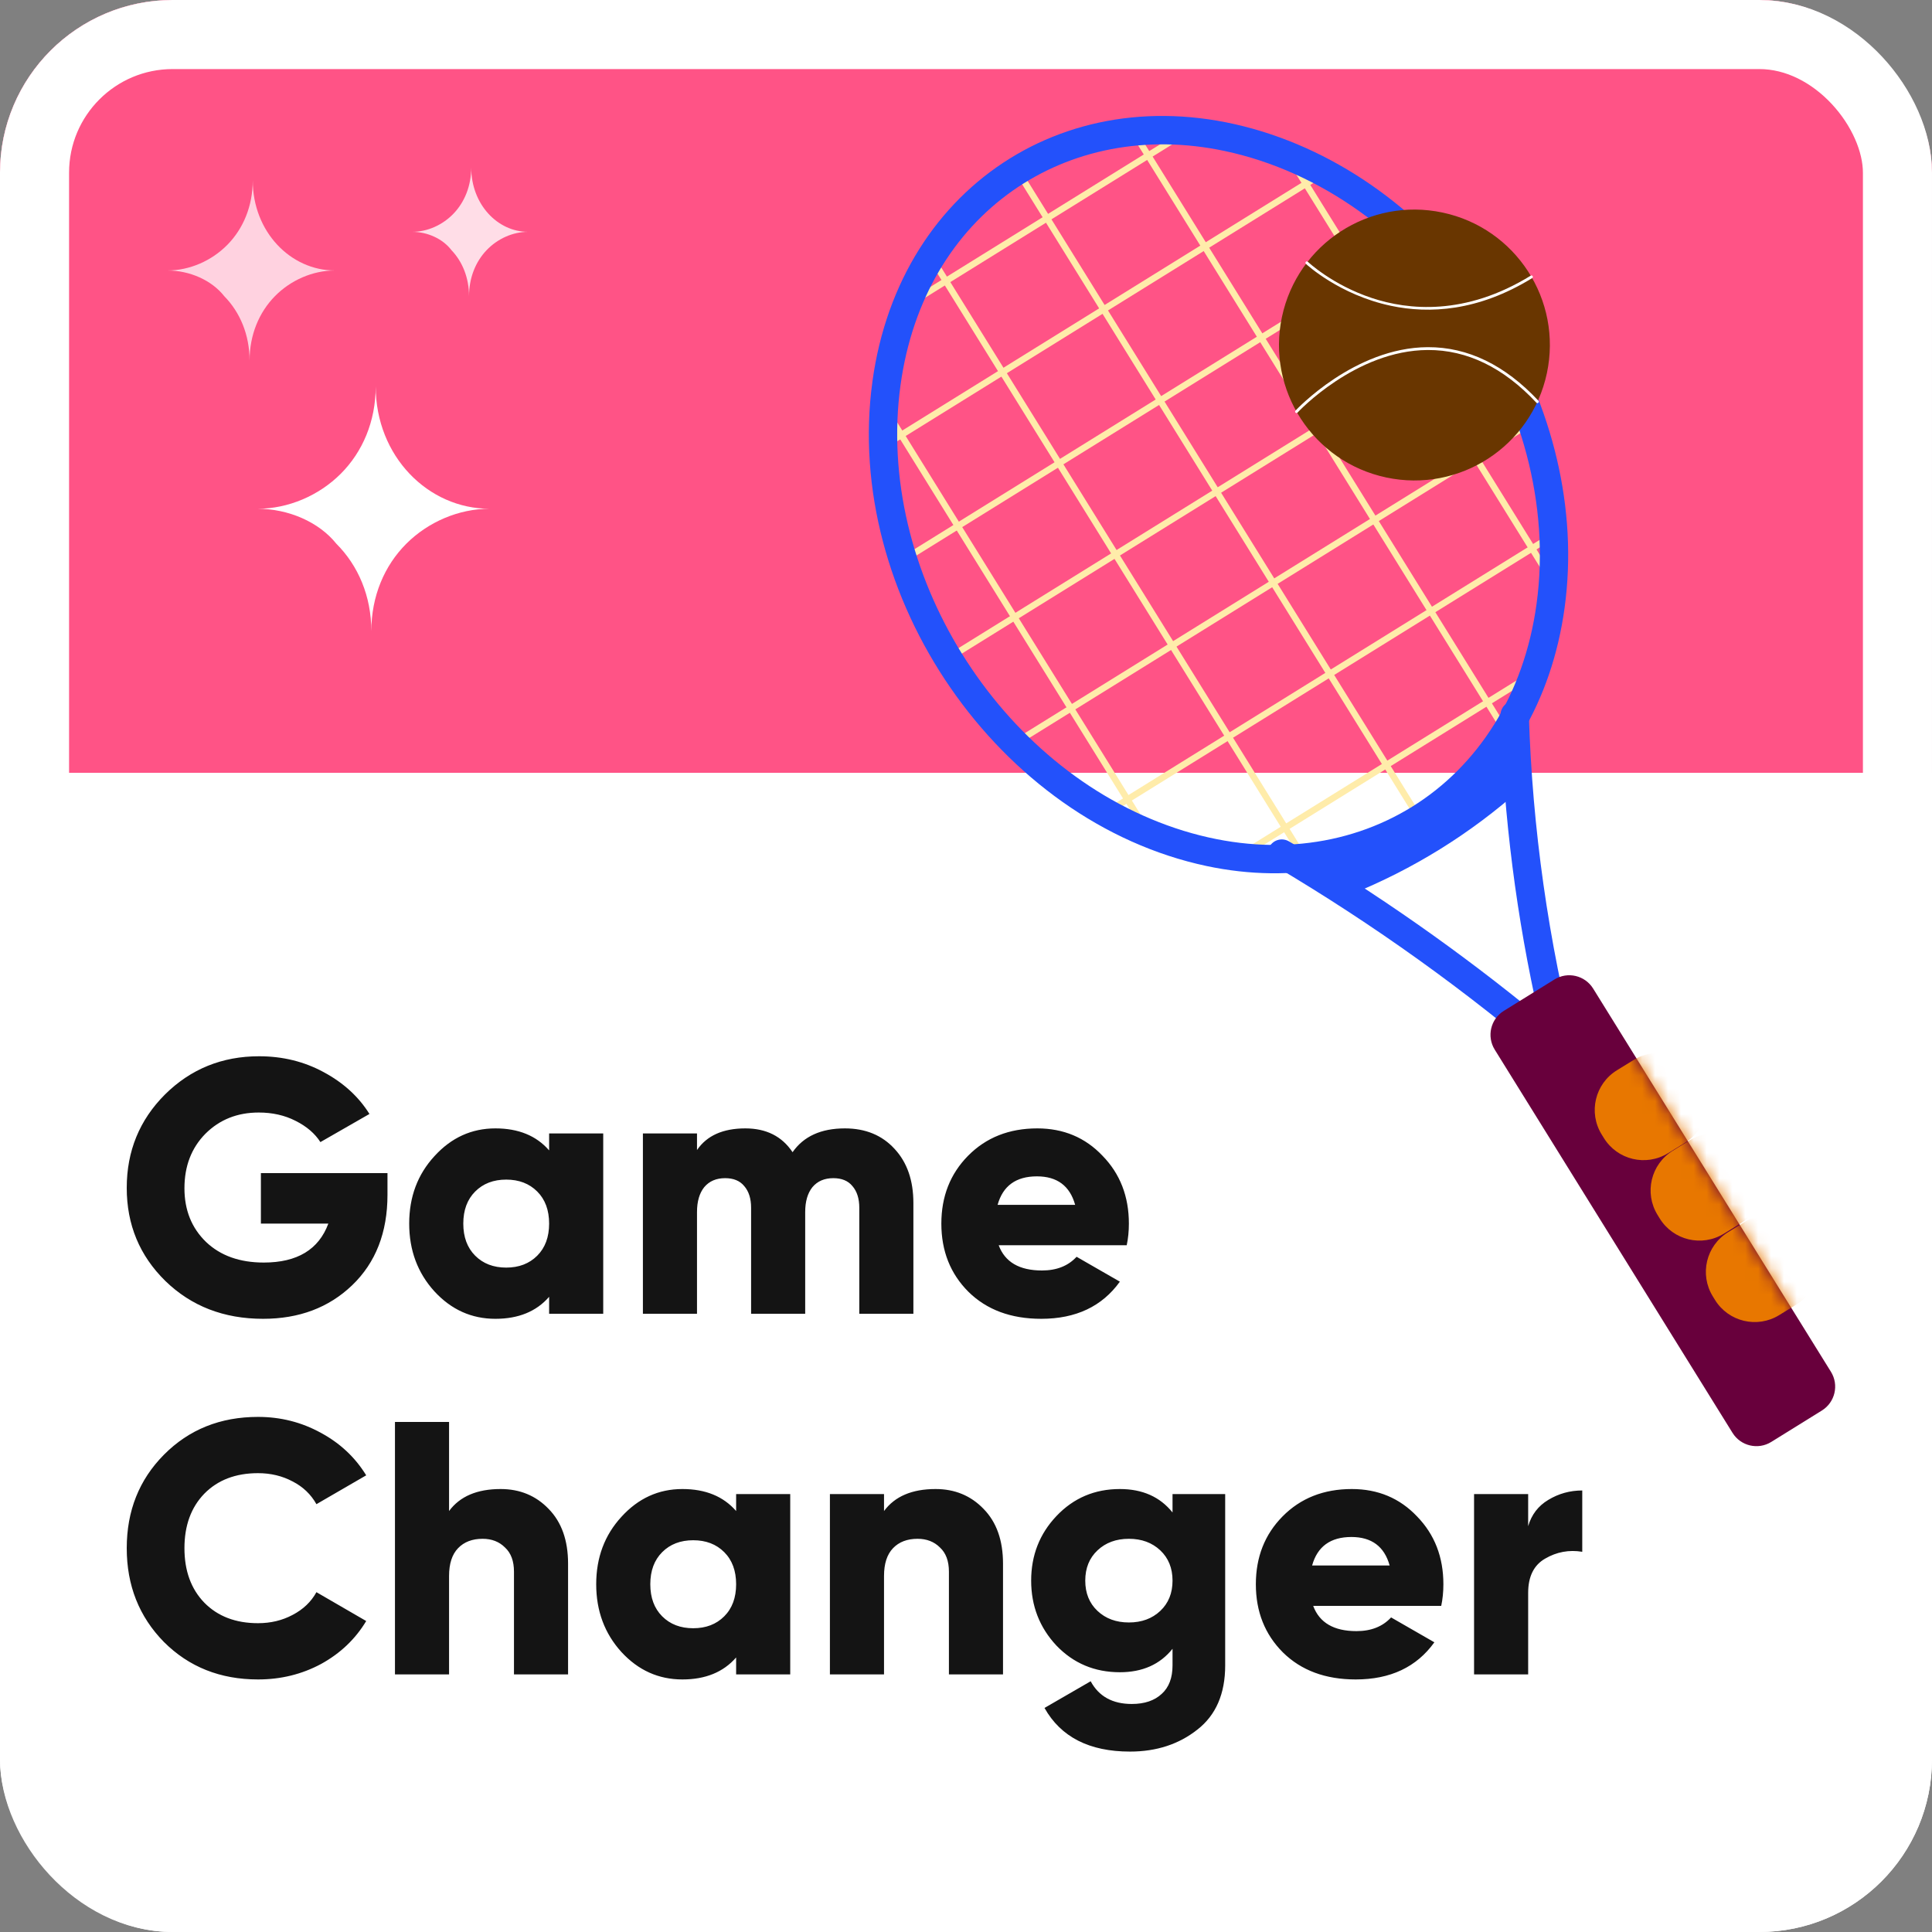 <?xml version="1.0" encoding="utf-8"?>
<svg xmlns="http://www.w3.org/2000/svg" fill="none" height="150" viewBox="0 0 150 150" width="150">
<rect x="0" y="0" width="150" height="150" fill="#808080" stroke="none"/>
<g clip-path="url(#clip0_9619_75889)">
<rect fill="white" height="150" rx="13.407" width="150"/>
<rect fill="#FF5386" height="79" transform="translate(0 -19)" width="150"/>
<path d="M20 39.5C22.377 39.5 24.755 38.482 26.453 36.786C28.151 35.089 29.17 32.714 29.17 30C29.17 35.429 33.245 39.5 38 39.5C35.623 39.5 33.245 40.518 31.547 42.214C29.849 43.911 28.83 46.286 28.83 49C28.83 46.286 27.811 43.911 26.113 42.214C24.755 40.518 22.377 39.5 20 39.5Z" fill="white"/>
<path d="M13 21C14.717 21 16.434 20.25 17.66 19C18.887 17.75 19.623 16 19.623 14C19.623 18 22.566 21 26 21C24.283 21 22.566 21.75 21.34 23C20.113 24.25 19.377 26 19.377 28C19.377 26 18.642 24.25 17.415 23C16.434 21.75 14.717 21 13 21Z" fill="white" fill-opacity="0.74"/>
<path d="M32 18C33.189 18 34.377 17.464 35.226 16.571C36.075 15.679 36.585 14.429 36.585 13C36.585 15.857 38.623 18 41 18C39.811 18 38.623 18.536 37.774 19.429C36.925 20.321 36.415 21.571 36.415 23C36.415 21.571 35.906 20.321 35.057 19.429C34.377 18.536 33.189 18 32 18Z" fill="white" fill-opacity="0.8"/>
<g clip-path="url(#clip1_9619_75889)">
<mask height="57" id="mask0_9619_75889" maskUnits="userSpaceOnUse" style="mask-type:luminance" width="53" x="68" y="10">
<path d="M110.217 63.564C121.73 56.42 124.073 39.365 115.451 25.47C106.829 11.574 90.506 6.101 78.993 13.245C67.48 20.389 65.137 37.444 73.759 51.339C82.382 65.235 98.704 70.708 110.217 63.564Z" fill="white"/>
</mask>
<g mask="url(#mask0_9619_75889)">
<path d="M61.756 20.053L61.332 20.316L98.824 80.738L99.249 80.475L61.756 20.053Z" fill="#FFECAA"/>
<path d="M69.611 15.178L69.186 15.441L106.679 75.863L107.103 75.6L69.611 15.178Z" fill="#FFECAA"/>
<path d="M77.464 10.307L77.04 10.57L114.532 70.992L114.957 70.729L77.464 10.307Z" fill="#FFECAA"/>
<path d="M85.318 5.432L84.893 5.695L122.386 66.117L122.81 65.854L85.318 5.432Z" fill="#FFECAA"/>
<path d="M93.171 0.561L92.747 0.824L130.239 61.246L130.664 60.983L93.171 0.561Z" fill="#FFECAA"/>
<path d="M104.391 2.32L59.393 30.242L59.656 30.666L104.654 2.745L104.391 2.32Z" fill="#FFECAA"/>
<path d="M108.781 9.395L63.783 37.316L64.046 37.741L109.045 9.819L108.781 9.395Z" fill="#FFECAA"/>
<path d="M113.172 16.469L68.174 44.391L68.437 44.815L113.435 16.893L113.172 16.469Z" fill="#FFECAA"/>
<path d="M117.562 23.547L72.564 51.469L72.827 51.893L117.826 23.971L117.562 23.547Z" fill="#FFECAA"/>
<path d="M121.952 30.621L76.954 58.543L77.217 58.967L122.216 31.045L121.952 30.621Z" fill="#FFECAA"/>
<path d="M126.343 37.695L81.345 65.617L81.608 66.041L126.607 38.12L126.343 37.695Z" fill="#FFECAA"/>
<path d="M130.734 44.77L85.735 72.691L85.999 73.116L130.997 45.194L130.734 44.77Z" fill="#FFECAA"/>
</g>
<path d="M93.679 67.238C77.544 63.808 65.441 46.315 67.736 29.61C69.874 14.037 83.752 5.425 98.655 10.422C113.404 15.367 123.592 31.781 121.475 47.195C119.459 61.871 107.141 70.099 93.679 67.238ZM95.083 11.723C82.874 9.128 71.757 16.499 69.915 29.91C67.942 44.276 77.507 59.689 91.255 64.298C104.851 68.852 117.345 61.1 119.296 46.896C121.426 31.38 110.142 14.924 95.083 11.723Z" fill="#2351FB"/>
<path d="M120.619 82.743C113.871 76.949 106.629 71.758 98.975 67.229C98.848 67.157 98.737 67.061 98.648 66.945C98.558 66.829 98.493 66.697 98.456 66.556C98.418 66.414 98.409 66.267 98.429 66.122C98.449 65.978 98.498 65.838 98.572 65.713C98.646 65.587 98.745 65.477 98.862 65.39C98.98 65.303 99.113 65.24 99.255 65.205C99.397 65.17 99.544 65.163 99.689 65.186C99.833 65.209 99.971 65.26 100.096 65.337C106.896 69.36 113.378 73.9 119.483 78.916C117.742 71.241 116.743 63.417 116.499 55.551C116.49 55.259 116.597 54.976 116.797 54.763C116.997 54.551 117.273 54.426 117.564 54.417C117.856 54.408 118.139 54.515 118.352 54.715C118.564 54.915 118.689 55.191 118.698 55.482C118.972 64.309 120.214 73.08 122.401 81.636C122.668 82.68 121.426 83.437 120.619 82.743Z" fill="#2351FB"/>
<path d="M120.684 76.047L116.754 78.485C115.729 79.121 115.414 80.468 116.05 81.493L134.513 111.247C135.149 112.272 136.495 112.587 137.52 111.951L141.449 109.513C142.474 108.877 142.79 107.53 142.154 106.505L123.691 76.751C123.055 75.726 121.709 75.411 120.684 76.047Z" fill="#68003C"/>
<path d="M104.835 69.457C109.701 67.501 114.19 64.716 118.102 61.224L117.465 57.706L109.024 64.227L101.759 67.454L104.835 69.457Z" fill="#2351FB"/>
<path d="M107.63 37.072C113.31 38.279 118.893 34.653 120.1 28.973C121.308 23.293 117.682 17.71 112.002 16.503C106.322 15.295 100.739 18.921 99.531 24.601C98.324 30.281 101.95 35.864 107.63 37.072Z" fill="#693600"/>
<path d="M107.985 23.741C103.966 22.887 101.432 20.524 101.388 20.483C101.377 20.474 101.369 20.462 101.363 20.448C101.357 20.435 101.354 20.421 101.354 20.406C101.353 20.392 101.356 20.378 101.361 20.364C101.366 20.351 101.374 20.338 101.384 20.328C101.394 20.317 101.406 20.309 101.419 20.303C101.433 20.297 101.447 20.294 101.461 20.294C101.476 20.293 101.49 20.296 101.504 20.301C101.517 20.306 101.529 20.314 101.54 20.324C101.559 20.342 103.447 22.123 106.511 23.138C109.335 24.076 113.766 24.533 118.843 21.404C118.855 21.396 118.869 21.391 118.883 21.389C118.898 21.386 118.912 21.387 118.926 21.39C118.94 21.394 118.954 21.4 118.965 21.408C118.977 21.417 118.987 21.427 118.995 21.44C119.002 21.452 119.007 21.466 119.009 21.48C119.012 21.494 119.011 21.509 119.008 21.523C119.004 21.537 118.998 21.55 118.99 21.562C118.981 21.574 118.971 21.584 118.958 21.591C114.76 24.175 110.964 24.374 107.985 23.741ZM100.637 32.064C100.619 32.06 100.601 32.051 100.587 32.038C100.573 32.025 100.562 32.008 100.556 31.99C100.55 31.972 100.549 31.952 100.553 31.933C100.557 31.915 100.566 31.897 100.579 31.883C100.624 31.836 105.148 26.98 110.851 26.954C113.958 26.939 116.848 28.341 119.442 31.113C119.452 31.123 119.46 31.136 119.465 31.149C119.47 31.163 119.472 31.177 119.472 31.192C119.471 31.206 119.468 31.22 119.462 31.233C119.456 31.247 119.448 31.259 119.437 31.268C119.427 31.278 119.414 31.286 119.401 31.291C119.387 31.296 119.373 31.299 119.358 31.298C119.344 31.297 119.33 31.294 119.316 31.288C119.303 31.282 119.291 31.274 119.282 31.263C116.732 28.536 113.897 27.16 110.854 27.174C105.247 27.198 100.786 31.983 100.742 32.032C100.729 32.045 100.712 32.056 100.694 32.062C100.676 32.067 100.656 32.068 100.637 32.064Z" fill="white"/>
<mask height="38" id="mask1_9619_75889" maskUnits="userSpaceOnUse" style="mask-type:luminance" width="28" x="115" y="75">
<path d="M120.684 76.047L116.754 78.485C115.729 79.121 115.414 80.468 116.05 81.493L134.513 111.247C135.149 112.272 136.495 112.587 137.52 111.951L141.449 109.513C142.474 108.877 142.79 107.53 142.154 106.505L123.691 76.751C123.055 75.726 121.709 75.411 120.684 76.047Z" fill="white"/>
</mask>
<g mask="url(#mask1_9619_75889)">
<path d="M126.851 82.287L125.538 83.095C123.835 84.143 123.304 86.373 124.351 88.076L124.521 88.351C125.568 90.054 127.798 90.585 129.501 89.537L130.814 88.73C132.517 87.682 133.048 85.452 132 83.749L131.831 83.474C130.783 81.771 128.554 81.24 126.851 82.287Z" fill="#E87700"/>
<path d="M131.188 88.534L129.875 89.341C128.172 90.389 127.641 92.619 128.689 94.322L128.858 94.597C129.906 96.3 132.136 96.831 133.839 95.784L135.152 94.976C136.854 93.928 137.386 91.698 136.338 89.996L136.169 89.72C135.121 88.017 132.891 87.486 131.188 88.534Z" fill="#E87700"/>
<path d="M135.479 94.858L134.166 95.666C132.463 96.713 131.932 98.943 132.98 100.646L133.149 100.921C134.197 102.624 136.427 103.155 138.13 102.108L139.443 101.3C141.146 100.252 141.677 98.023 140.629 96.32L140.46 96.044C139.412 94.341 137.182 93.81 135.479 94.858Z" fill="#E87700"/>
</g>
</g>
<path d="M30.084 91.08V92.76C30.084 95.691 29.169 98.033 27.34 99.788C25.529 101.524 23.224 102.392 20.424 102.392C17.381 102.392 14.852 101.412 12.836 99.452C10.839 97.492 9.84 95.084 9.84 92.228C9.84 89.372 10.829 86.955 12.808 84.976C14.805 82.997 17.241 82.008 20.116 82.008C21.945 82.008 23.616 82.419 25.128 83.24C26.659 84.061 27.844 85.144 28.684 86.488L24.876 88.672C24.447 88 23.803 87.449 22.944 87.02C22.104 86.591 21.152 86.376 20.088 86.376C18.427 86.376 17.045 86.927 15.944 88.028C14.861 89.129 14.32 90.539 14.32 92.256C14.32 93.955 14.88 95.345 16 96.428C17.12 97.492 18.613 98.024 20.48 98.024C23.075 98.024 24.745 97.016 25.492 95H20.256V91.08H30.084ZM42.634 88H46.834V102H42.634V100.684C41.644 101.823 40.254 102.392 38.462 102.392C36.614 102.392 35.036 101.683 33.73 100.264C32.423 98.827 31.77 97.072 31.77 95C31.77 92.928 32.423 91.183 33.73 89.764C35.036 88.327 36.614 87.608 38.462 87.608C40.254 87.608 41.644 88.177 42.634 89.316V88ZM36.894 97.492C37.51 98.108 38.312 98.416 39.302 98.416C40.291 98.416 41.094 98.108 41.71 97.492C42.326 96.876 42.634 96.045 42.634 95C42.634 93.955 42.326 93.124 41.71 92.508C41.094 91.892 40.291 91.584 39.302 91.584C38.312 91.584 37.51 91.892 36.894 92.508C36.278 93.124 35.97 93.955 35.97 95C35.97 96.045 36.278 96.876 36.894 97.492ZM65.595 87.608C67.2 87.608 68.488 88.14 69.459 89.204C70.43 90.249 70.915 91.649 70.915 93.404V102H66.715V93.768C66.715 93.059 66.538 92.499 66.183 92.088C65.847 91.677 65.352 91.472 64.699 91.472C64.008 91.472 63.467 91.705 63.075 92.172C62.702 92.639 62.515 93.283 62.515 94.104V102H58.315V93.768C58.315 93.059 58.138 92.499 57.783 92.088C57.447 91.677 56.952 91.472 56.299 91.472C55.608 91.472 55.067 91.705 54.675 92.172C54.302 92.639 54.115 93.283 54.115 94.104V102H49.915V88H54.115V89.288C54.88 88.168 56.131 87.608 57.867 87.608C59.491 87.608 60.714 88.224 61.535 89.456C62.394 88.224 63.747 87.608 65.595 87.608ZM77.538 96.68C78.023 97.987 79.143 98.64 80.898 98.64C82.037 98.64 82.933 98.285 83.586 97.576L86.946 99.508C85.565 101.431 83.53 102.392 80.842 102.392C78.49 102.392 76.605 101.692 75.186 100.292C73.786 98.892 73.086 97.128 73.086 95C73.086 92.891 73.777 91.136 75.158 89.736C76.558 88.317 78.35 87.608 80.534 87.608C82.569 87.608 84.258 88.317 85.602 89.736C86.965 91.136 87.646 92.891 87.646 95C87.646 95.597 87.59 96.157 87.478 96.68H77.538ZM77.454 93.544H83.474C83.063 92.069 82.074 91.332 80.506 91.332C78.882 91.332 77.865 92.069 77.454 93.544ZM20.032 130.392C17.101 130.392 14.665 129.421 12.724 127.48C10.801 125.52 9.84 123.093 9.84 120.2C9.84 117.307 10.801 114.889 12.724 112.948C14.665 110.988 17.101 110.008 20.032 110.008C21.787 110.008 23.411 110.419 24.904 111.24C26.397 112.043 27.573 113.144 28.432 114.544L24.568 116.784C24.139 116.019 23.523 115.431 22.72 115.02C21.917 114.591 21.021 114.376 20.032 114.376C18.296 114.376 16.905 114.908 15.86 115.972C14.833 117.036 14.32 118.445 14.32 120.2C14.32 121.955 14.833 123.364 15.86 124.428C16.905 125.492 18.296 126.024 20.032 126.024C21.021 126.024 21.917 125.809 22.72 125.38C23.541 124.951 24.157 124.363 24.568 123.616L28.432 125.856C27.592 127.256 26.425 128.367 24.932 129.188C23.439 129.991 21.805 130.392 20.032 130.392ZM38.869 115.608C40.362 115.608 41.604 116.121 42.593 117.148C43.601 118.175 44.105 119.593 44.105 121.404V130H39.905V122.02C39.905 121.199 39.672 120.573 39.205 120.144C38.757 119.696 38.178 119.472 37.469 119.472C36.666 119.472 36.032 119.715 35.565 120.2C35.098 120.685 34.865 121.404 34.865 122.356V130H30.665V110.4H34.865V117.316C35.705 116.177 37.04 115.608 38.869 115.608ZM57.153 116H61.353V130H57.153V128.684C56.164 129.823 54.773 130.392 52.981 130.392C51.133 130.392 49.556 129.683 48.249 128.264C46.943 126.827 46.289 125.072 46.289 123C46.289 120.928 46.943 119.183 48.249 117.764C49.556 116.327 51.133 115.608 52.981 115.608C54.773 115.608 56.164 116.177 57.153 117.316V116ZM51.413 125.492C52.029 126.108 52.832 126.416 53.821 126.416C54.811 126.416 55.613 126.108 56.229 125.492C56.845 124.876 57.153 124.045 57.153 123C57.153 121.955 56.845 121.124 56.229 120.508C55.613 119.892 54.811 119.584 53.821 119.584C52.832 119.584 52.029 119.892 51.413 120.508C50.797 121.124 50.489 121.955 50.489 123C50.489 124.045 50.797 124.876 51.413 125.492ZM72.638 115.608C74.132 115.608 75.373 116.121 76.362 117.148C77.371 118.175 77.874 119.593 77.874 121.404V130H73.674V122.02C73.674 121.199 73.441 120.573 72.975 120.144C72.526 119.696 71.948 119.472 71.239 119.472C70.436 119.472 69.801 119.715 69.335 120.2C68.868 120.685 68.635 121.404 68.635 122.356V130H64.434V116H68.635V117.316C69.475 116.177 70.809 115.608 72.638 115.608ZM91.035 116H95.123V129.3C95.123 131.503 94.404 133.164 92.967 134.284C91.529 135.423 89.784 135.992 87.731 135.992C84.576 135.992 82.364 134.863 81.095 132.604L84.679 130.532C85.313 131.708 86.377 132.296 87.871 132.296C88.86 132.296 89.635 132.035 90.195 131.512C90.755 131.008 91.035 130.271 91.035 129.3V128.012C90.064 129.225 88.701 129.832 86.947 129.832C84.987 129.832 83.344 129.141 82.019 127.76C80.712 126.36 80.059 124.68 80.059 122.72C80.059 120.76 80.712 119.089 82.019 117.708C83.344 116.308 84.987 115.608 86.947 115.608C88.701 115.608 90.064 116.215 91.035 117.428V116ZM85.211 125.072C85.845 125.669 86.657 125.968 87.647 125.968C88.636 125.968 89.448 125.669 90.083 125.072C90.717 124.475 91.035 123.691 91.035 122.72C91.035 121.749 90.717 120.965 90.083 120.368C89.448 119.771 88.636 119.472 87.647 119.472C86.657 119.472 85.845 119.771 85.211 120.368C84.576 120.965 84.259 121.749 84.259 122.72C84.259 123.691 84.576 124.475 85.211 125.072ZM101.956 124.68C102.441 125.987 103.561 126.64 105.316 126.64C106.455 126.64 107.351 126.285 108.004 125.576L111.364 127.508C109.983 129.431 107.948 130.392 105.26 130.392C102.908 130.392 101.023 129.692 99.604 128.292C98.204 126.892 97.504 125.128 97.504 123C97.504 120.891 98.195 119.136 99.576 117.736C100.976 116.317 102.768 115.608 104.952 115.608C106.987 115.608 108.676 116.317 110.02 117.736C111.383 119.136 112.064 120.891 112.064 123C112.064 123.597 112.008 124.157 111.896 124.68H101.956ZM101.872 121.544H107.892C107.481 120.069 106.492 119.332 104.924 119.332C103.3 119.332 102.283 120.069 101.872 121.544ZM118.646 118.492C118.908 117.596 119.43 116.915 120.214 116.448C121.017 115.963 121.894 115.72 122.846 115.72V120.48C121.82 120.312 120.858 120.489 119.962 121.012C119.085 121.516 118.646 122.403 118.646 123.672V130H114.446V116H118.646V118.492Z" fill="#141414"/>
</g>
<rect height="144.637" rx="10.726" stroke="white" stroke-width="5.363" width="144.637" x="2.681" y="2.681"/>
<defs>
<clipPath id="clip0_9619_75889">
<rect fill="white" height="150" rx="13.407" width="150"/>
</clipPath>
<clipPath id="clip1_9619_75889">
<rect fill="white" height="110" transform="translate(64.87 -6) rotate(12)" width="110"/>
</clipPath>
</defs>
</svg>